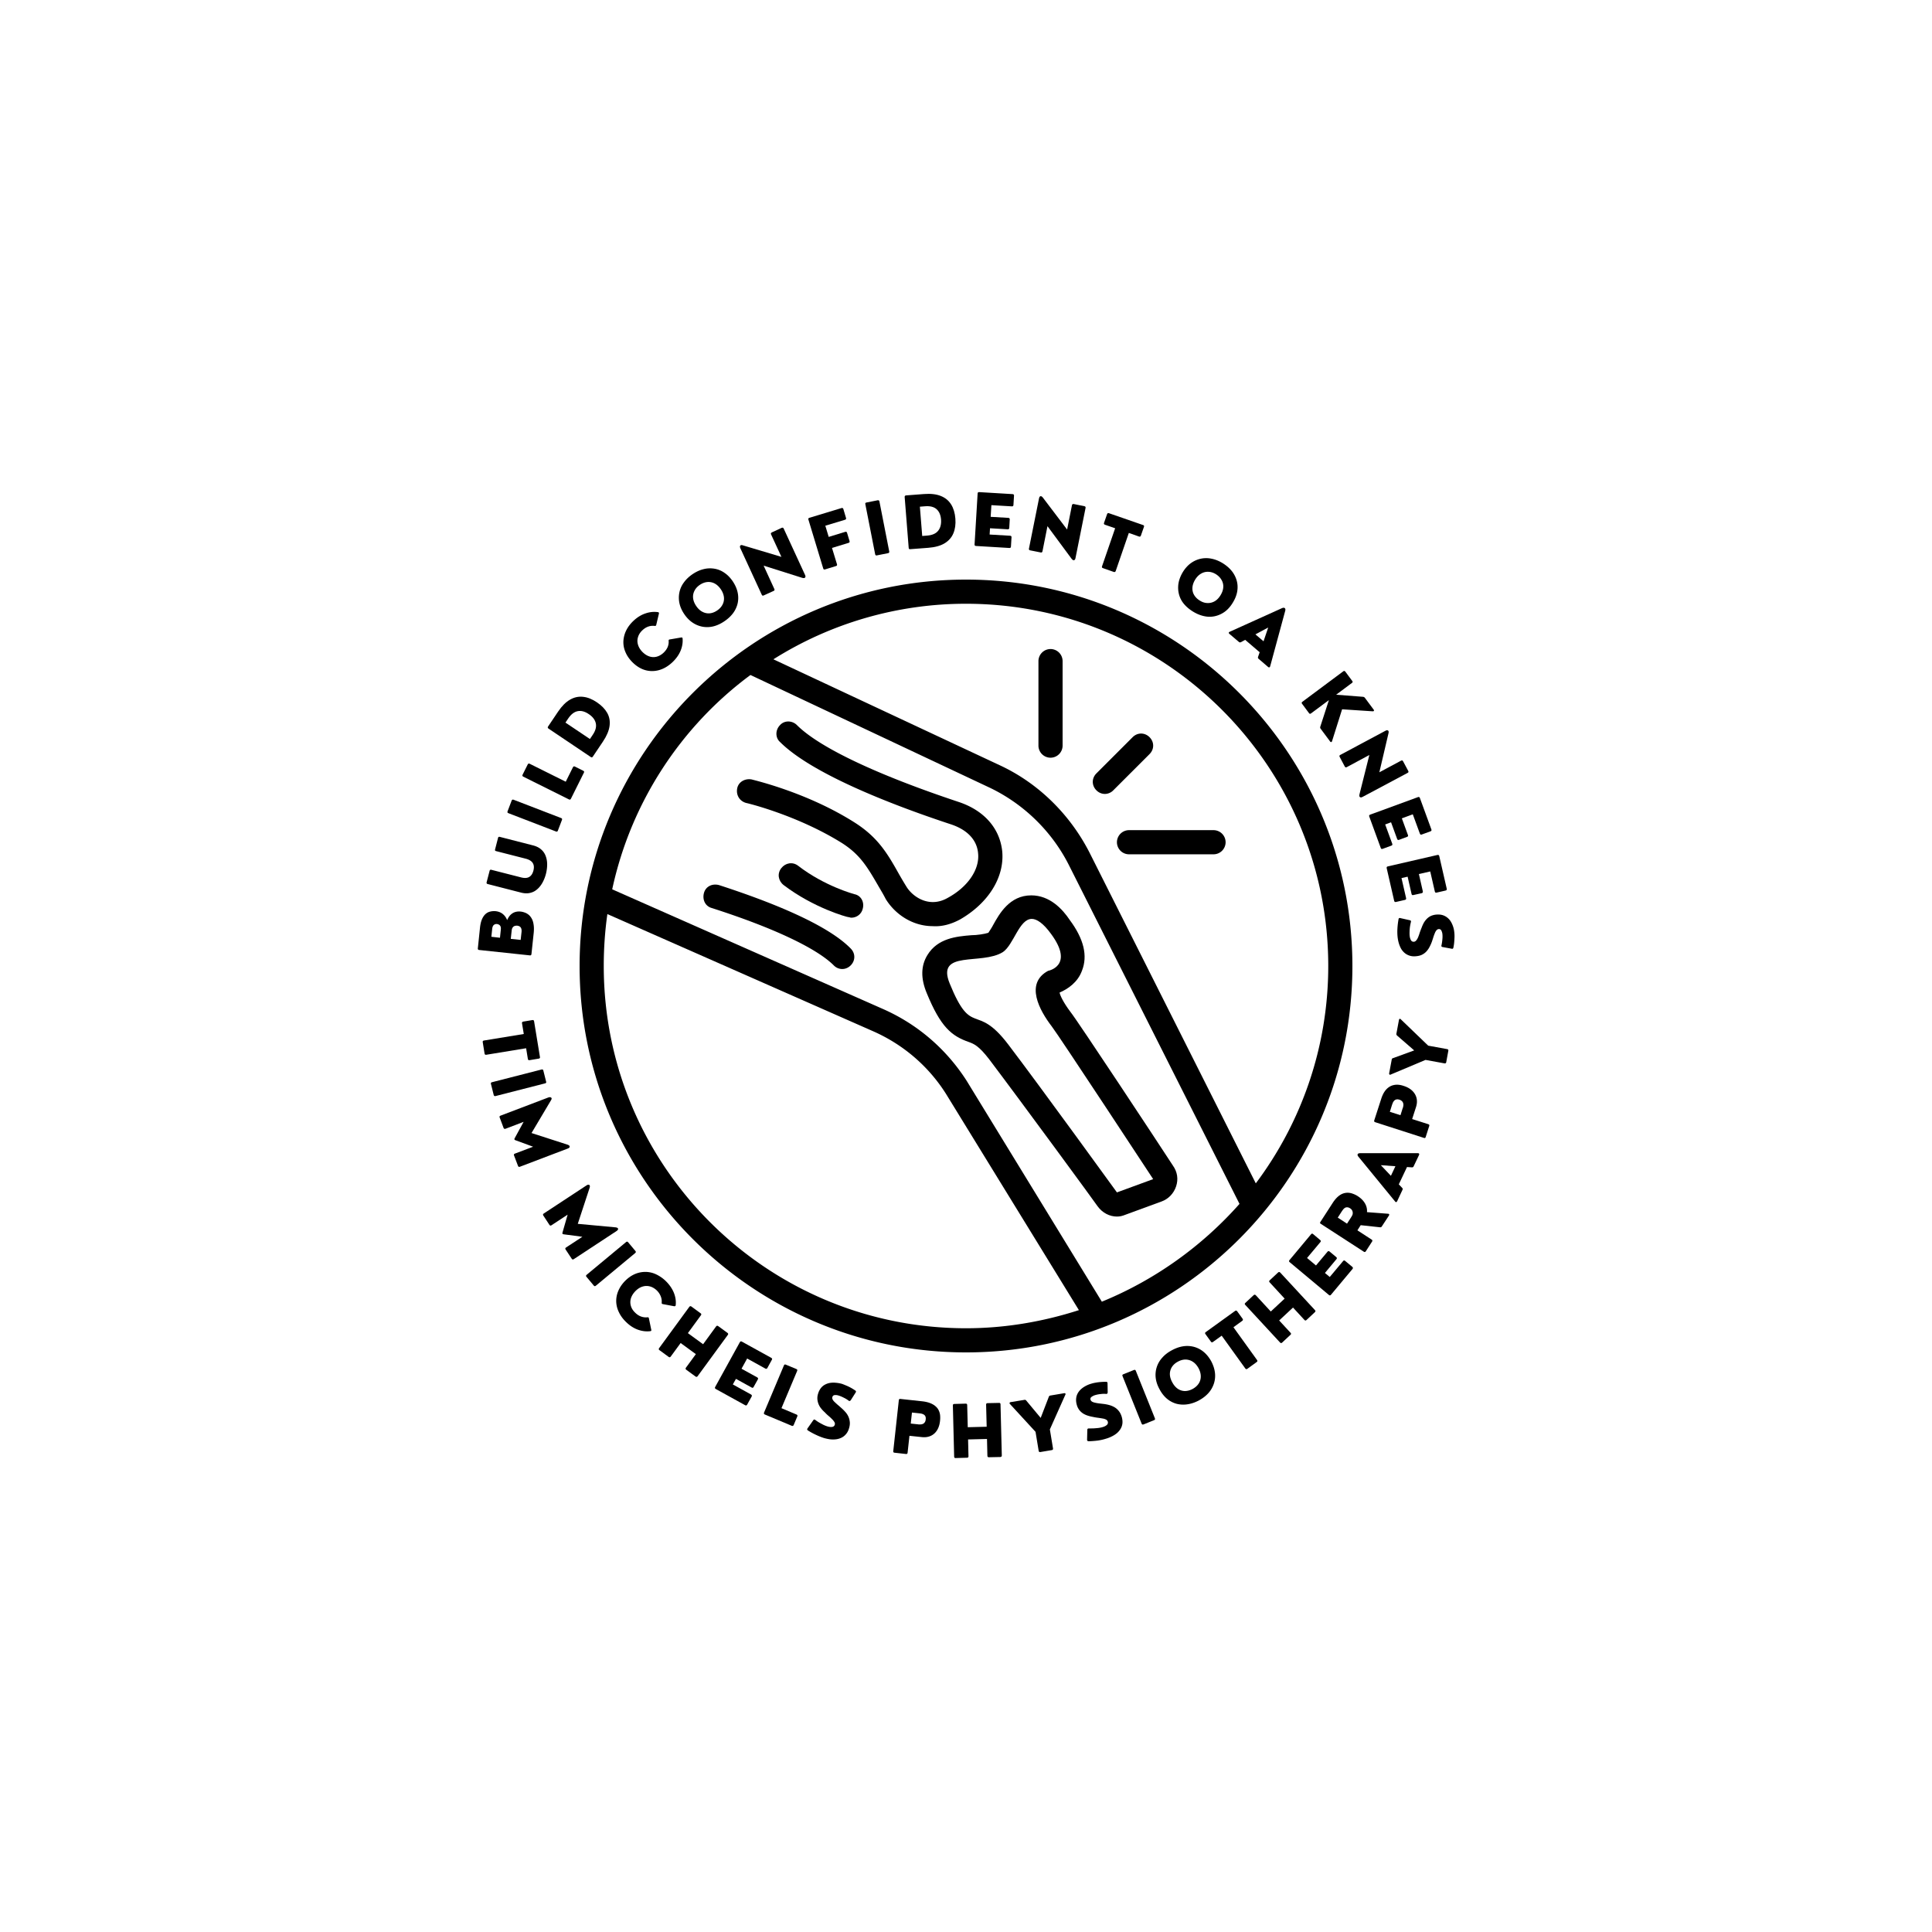 <?xml version="1.0" encoding="UTF-8"?>
<svg data-bbox="-37.5 -37.5 450 450" height="500" viewBox="0 0 375 375" width="500" xmlns="http://www.w3.org/2000/svg" data-type="color">
    <g>
        <defs>
            <clipPath id="c152c02f-6b19-4b23-9026-eb2dd11567b0">
                <path d="M112.5 112.5h150v150h-150Zm0 0"/>
            </clipPath>
        </defs>
        <path fill="#ffffff" d="M412.5-37.5v450h-450v-450z" data-color="1"/>
        <path fill="#ffffff" d="M412.5-37.5v450h-450v-450z" data-color="1"/>
        <path d="M200.156 173.79c-4.219 0-6.21 3.632-7.383 5.741-.234.469-.703 1.172-.937 1.524-.703.234-2.227.468-3.281.468-2.93.235-6.563.586-8.555 3.868-1.29 2.109-1.29 4.57-.117 7.382 2.695 6.563 4.804 8.32 8.203 9.493.937.351 1.875.703 3.867 3.28 6.211 8.204 20.977 28.36 21.094 28.595.937 1.289 2.344 1.992 3.75 1.992.586 0 1.055-.117 1.64-.352l7.032-2.578c1.289-.469 2.344-1.523 2.812-2.93.469-1.406.235-2.812-.586-3.984-3.047-4.687-18.515-28.125-19.922-29.883-1.406-1.875-1.992-3.164-2.109-3.75 1.64-.703 3.516-1.992 4.336-4.219 1.172-2.93.352-6.21-2.344-9.843-1.406-2.11-3.867-4.805-7.5-4.805m3.281 14.648c-4.57 2.46-1.64 7.734.704 10.78 1.289 1.641 19.687 29.65 19.687 29.65l-7.031 2.577s-14.766-20.39-21.094-28.71-7.031-1.173-11.367-11.837c-2.695-6.562 6.21-3.515 10.312-6.093 2.11-1.407 3.165-6.446 5.625-6.446.938 0 2.227.82 3.75 2.93 4.57 6.211-.585 7.149-.585 7.149m0 0" fill="#000000" data-color="2"/>
        <path d="M186.328 178.477c5.508-3.165 8.672-8.204 8.203-13.243-.469-4.453-3.515-7.968-8.554-9.609-15.82-5.273-26.954-10.547-31.29-14.883-.937-.937-2.46-.937-3.28 0-.938.938-.938 2.461 0 3.281 6.093 6.094 21.327 12.07 33.046 15.938 3.281 1.055 5.156 3.047 5.39 5.625.352 3.164-1.991 6.562-5.859 8.672-3.632 2.11-6.914-.235-8.086-2.227a72 72 0 0 1-1.523-2.578c-2.227-3.984-4.102-7.031-8.555-9.844-9.257-5.859-19.57-8.203-19.922-8.32-1.289-.234-2.578.469-2.812 1.758s.469 2.46 1.758 2.812c.117 0 9.844 2.344 18.515 7.735 3.516 2.226 4.922 4.57 7.032 8.203.468.82 1.054 1.758 1.523 2.695 1.875 3.047 5.274 5.274 9.14 5.274 1.758.117 3.516-.352 5.274-1.29m0 0" fill="#000000" data-color="2"/>
        <path d="M139.57 171.797c-1.289-.352-2.578.234-2.93 1.523-.35 1.29.235 2.578 1.524 2.93 12.07 3.867 20.39 7.852 23.672 11.133a2.3 2.3 0 0 0 1.64.703c.587 0 1.172-.234 1.641-.703.938-.938.938-2.344 0-3.281-4.804-4.922-16.523-9.375-25.547-12.305m0 0" fill="#000000" data-color="2"/>
        <path d="M165.82 173.555s-5.742-1.524-10.898-5.508c-1.055-.82-2.461-.586-3.281.469s-.586 2.46.468 3.28c5.86 4.454 12.305 6.212 12.54 6.212s.351.117.585.117c1.055 0 1.993-.703 2.227-1.758.351-1.289-.352-2.578-1.64-2.812m0 0" fill="#000000" data-color="2"/>
        <path d="M203.906 125.977a2.35 2.35 0 0 0-2.344 2.343v16.407a2.35 2.35 0 0 0 2.344 2.343 2.35 2.35 0 0 0 2.344-2.343V128.32a2.35 2.35 0 0 0-2.344-2.343m0 0" fill="#000000" data-color="2"/>
        <path d="M235.547 161.133H219.14a2.35 2.35 0 0 0-2.344 2.344 2.35 2.35 0 0 0 2.344 2.343h16.406a2.35 2.35 0 0 0 2.344-2.343 2.35 2.35 0 0 0-2.344-2.344m0 0" fill="#000000" data-color="2"/>
        <path d="M223.125 143.086c-.937-.938-2.344-.938-3.281 0l-7.031 7.031c-.938.938-.938 2.344 0 3.281a2.3 2.3 0 0 0 1.64.704 2.3 2.3 0 0 0 1.64-.704l7.032-7.03c.938-.938.938-2.345 0-3.282m0 0" fill="#000000" data-color="2"/>
        <g clip-path="url(#c152c02f-6b19-4b23-9026-eb2dd11567b0)">
            <path d="M187.5 112.5c-41.367 0-75 33.633-75 75s33.633 75 75 75 75-33.633 75-75-33.633-75-75-75m0 145.313c-38.79 0-70.312-31.524-70.312-70.313 0-3.398.234-6.797.703-10.078l51.562 22.734c5.86 2.578 10.781 6.797 14.18 12.188l25.781 41.953c-6.914 2.226-14.297 3.516-21.914 3.516m26.367-5.157-26.25-42.89c-3.984-6.211-9.61-11.016-16.289-13.946l-52.5-23.203c3.633-16.875 13.36-31.64 26.836-41.601l46.524 21.914c6.562 3.164 11.953 8.437 15.234 14.882l33.164 65.86c-7.266 8.203-16.406 14.766-26.719 18.984m-2.344-87.07c-3.75-7.383-9.843-13.477-17.343-16.992l-44.063-20.625a70.07 70.07 0 0 1 37.383-10.781c38.79 0 70.313 31.523 70.313 70.312 0 15.82-5.274 30.469-14.063 42.188Zm0 0" fill="#000000" data-color="2"/>
        </g>
        <path d="m94.057 204.51-.36-2.234c-.03-.18.047-.281.235-.312l7.734-1.266-.344-2.078q-.046-.281.235-.328l1.781-.297q.282-.047.328.234l1.14 6.953q.048.249-.234.297l-1.78.297q-.282.045-.329-.203l-.344-2.11-7.734 1.266q-.282.046-.328-.218m0 0" fill="#000000" data-color="2"/>
        <path d="m95.834 212.557-.547-2.187q-.065-.253.203-.313l9.64-2.469q.265-.058.329.188l.547 2.187q.075.247-.188.313l-9.64 2.469q-.269.058-.344-.188m0 0" fill="#000000" data-color="2"/>
        <path d="m97.746 218.938-.765-2.047q-.096-.25.172-.343L106.48 213q.233-.076.39-.016c.114.031.18.102.204.203q.028.141-.126.375l-3.78 6.36 7.062 2.28q.233.093.312.22.077.14 0 .28c-.054.095-.156.165-.312.22l-9.328 3.547c-.18.062-.297.003-.36-.172l-.765-2.016c-.075-.18-.024-.297.156-.36l3.547-1.343-3.453-1.266q-.282-.094-.141-.36l1.75-3.202-3.516 1.344q-.27.091-.375-.157m0 0" fill="#000000" data-color="2"/>
        <path d="m106.646 237.749-1.188-1.813c-.105-.156-.078-.289.079-.39l8.343-5.485q.2-.14.375-.109.172.017.219.156.06.141-.016.406l-2.312 7.032 7.39.687q.248.03.36.14.122.125.062.267c-.03.093-.117.187-.25.28l-8.343 5.485c-.157.102-.29.078-.391-.078l-1.187-1.797c-.106-.156-.079-.289.078-.39l3.172-2.079-3.641-.484c-.211-.023-.281-.133-.219-.328l1-3.484-3.14 2.062q-.237.155-.391-.078m0 0" fill="#000000" data-color="2"/>
        <path d="m115.263 249.541-1.437-1.718q-.176-.204.047-.391l7.64-6.344q.217-.185.39.016l1.438 1.719q.17.203-.046.39l-7.641 6.344q-.222.185-.39-.016m0 0" fill="#000000" data-color="2"/>
        <path d="M121.515 256.596q-.91-.877-1.391-1.906a5.05 5.05 0 0 1-.516-2.047 4.9 4.9 0 0 1 .39-2.047q.421-1.03 1.298-1.938.889-.903 1.89-1.343a5.1 5.1 0 0 1 2.047-.438 4.85 4.85 0 0 1 2.078.453 7 7 0 0 1 1.938 1.344q1.06 1.05 1.547 2.25c.32.805.441 1.598.36 2.39q-.019.264-.329.22l-2.172-.407q-.253-.034-.219-.297a2.7 2.7 0 0 0-.187-1.219 3.3 3.3 0 0 0-.766-1.14q-.628-.593-1.344-.781a2.56 2.56 0 0 0-1.453.046q-.719.224-1.375.891-.643.674-.859 1.406a2.57 2.57 0 0 0 0 1.438q.2.714.828 1.312.53.528 1.14.75.61.216 1.22.157.279-.049.312.203l.453 2.187q.075.28-.172.297c-.781.102-1.586.008-2.406-.281q-1.235-.44-2.312-1.5m0 0" fill="#000000" data-color="2"/>
        <path d="m129.8 263.384-1.813-1.328q-.222-.157-.046-.39l5.859-8.016q.169-.216.39-.063l1.813 1.329q.217.157.047.375l-2.531 3.468 2.953 2.157 2.531-3.47q.17-.217.406-.046l1.797 1.313q.234.175.063.39l-5.86 8.016q-.174.233-.406.062l-1.797-1.312c-.156-.117-.18-.25-.062-.407l1.922-2.625-2.953-2.156-1.922 2.625q-.175.233-.391.078m0 0" fill="#000000" data-color="2"/>
        <path d="m144.631 272.748-5.719-3.156q-.234-.143-.094-.391l4.797-8.703q.142-.235.375-.094l5.72 3.156c.163.094.202.22.108.375l-.875 1.594c-.093.168-.226.203-.39.11l-3.531-1.954-1.094 1.985 3.062 1.687q.234.141.11.375l-.828 1.485c-.086.164-.203.203-.36.109l-3.062-1.687-.61 1.078 3.532 1.953q.247.14.125.39l-.875 1.579c-.094.164-.227.203-.391.109m0 0" fill="#000000" data-color="2"/>
        <path d="m153.681 276.747-5.25-2.203q-.236-.112-.125-.375l3.86-9.157c.07-.164.187-.21.343-.14l2.078.86q.246.11.141.358l-3.047 7.235 2.922 1.234q.263.106.156.36l-.703 1.672q-.112.262-.375.156m0 0" fill="#000000" data-color="2"/>
        <path d="M159.924 279.116a12 12 0 0 1-1.5-.594 14 14 0 0 1-1.61-.875q-.235-.169-.078-.39l1.11-1.579c.101-.164.234-.19.39-.078q.375.284.797.532.42.236.813.437c.269.125.523.227.765.297q.528.158.922.094a.58.58 0 0 0 .5-.438q.076-.262-.094-.531a2.7 2.7 0 0 0-.453-.547 9 9 0 0 0-.656-.61 7 7 0 0 1-.735-.702 5.4 5.4 0 0 1-.703-.735 3.25 3.25 0 0 1-.734-1.781 2.8 2.8 0 0 1 .125-1.078 3.3 3.3 0 0 1 .547-1.11q.358-.45.828-.687a3.2 3.2 0 0 1 1-.328q.529-.075 1.11-.016c.382.031.765.102 1.14.203.25.086.523.196.828.328.313.125.617.274.922.438q.452.253.875.547.199.141.047.375l-.953 1.5a.4.4 0 0 1-.203.14c-.063.024-.133 0-.204-.062a5.2 5.2 0 0 0-.953-.578 6 6 0 0 0-.968-.406q-.44-.14-.782-.094a.49.49 0 0 0-.453.375.66.66 0 0 0 .047.469q.106.222.36.468.248.237.578.532c.226.187.468.398.718.625q.387.328.75.734.375.394.61.875.247.487.312 1.078.076.58-.14 1.281-.206.703-.594 1.141-.376.451-.875.688-.502.247-1.063.312-.562.075-1.172 0a8 8 0 0 1-1.171-.25m0 0" fill="#000000" data-color="2"/>
        <path d="m175.85 282.22-2.233-.25c-.18-.023-.258-.124-.235-.312l1.078-9.875q.028-.28.297-.25l4.344.469q.874.112 1.484.36.622.25 1.016.609.405.346.61.796c.144.305.234.625.265.97.031.343.023.695-.016 1.046q-.11 1.078-.578 1.828-.47.752-1.234 1.094-.767.346-1.75.234l-2.375-.25-.36 3.282q-.033.28-.312.25m1.157-8.046-.234 2.14 1.344.141q.105.018.28.031.188 0 .391-.015.219-.031.407-.125a.94.94 0 0 0 .312-.297q.14-.2.172-.547.046-.387-.078-.61a.72.72 0 0 0-.328-.343 1.6 1.6 0 0 0-.469-.172 5 5 0 0 0-.453-.063Zm0 0" fill="#000000" data-color="2"/>
        <path d="m187.717 282.944-2.25.063q-.268 0-.266-.281l-.25-9.938q-.002-.28.266-.281l2.25-.063q.264 0 .265.281l.11 4.297 3.671-.093-.109-4.297q0-.282.281-.281l2.235-.047q.28-.014.28.265l.25 9.938c0 .187-.093.289-.28.297l-2.235.047q-.28 0-.281-.282l-.078-3.265-3.672.093.078 3.266q-.001.282-.266.281m0 0" fill="#000000" data-color="2"/>
        <path d="m204.152 281.464-2.218.375q-.281.046-.329-.235l-.609-3.687-4.969-5.406q-.107-.106-.062-.22.035-.104.187-.14l2.672-.437a.35.35 0 0 1 .375.14l2.797 3.36 1.578-4.094a.36.36 0 0 1 .313-.25l2.687-.453c.102-.008.176.015.219.078q.077.082-.016.234l-3 6.719.61 3.688q.046.28-.235.328m0 0" fill="#000000" data-color="2"/>
        <path d="M214.69 279.245q-.737.236-1.563.36a18 18 0 0 1-1.828.14c-.199-.008-.297-.11-.297-.297l.047-1.921c.008-.188.11-.274.297-.266q.468.001.953-.016.482-.03.922-.078.45-.06.813-.172c.351-.101.625-.242.812-.422a.6.6 0 0 0 .172-.64.67.67 0 0 0-.36-.406 2.2 2.2 0 0 0-.687-.204q-.41-.075-.89-.14-.487-.06-.985-.172a7 7 0 0 1-1-.25 4 4 0 0 1-.875-.406 3.1 3.1 0 0 1-.719-.657 2.9 2.9 0 0 1-.484-.968q-.2-.686-.14-1.25c.03-.375.132-.711.296-1.016q.252-.466.656-.828.392-.356.907-.625a5.2 5.2 0 0 1 1.078-.438 6.5 6.5 0 0 1 .875-.203c.32-.062.656-.101 1-.125q.516-.045 1.031-.031c.164 0 .25.09.25.266l.031 1.796a.37.37 0 0 1-.093.22q-.064.08-.203.062a5 5 0 0 0-1.11.031 5.5 5.5 0 0 0-1.031.203 2.3 2.3 0 0 0-.719.36c-.18.136-.234.32-.172.546a.68.68 0 0 0 .297.36q.217.128.563.203.34.082.78.14.434.049.938.11a7.4 7.4 0 0 1 1.032.203c.351.094.687.23 1 .406q.48.269.843.719.374.439.594 1.14.2.705.14 1.298a2.6 2.6 0 0 1-.359 1.062c-.187.313-.43.594-.718.844a5 5 0 0 1-.985.625q-.533.269-1.11.437m0 0" fill="#000000" data-color="2"/>
        <path d="m224.037 275.642-2.094.844q-.254.095-.36-.172l-3.703-9.219q-.105-.248.14-.344l2.095-.843c.156-.063.273-.008.343.156l3.703 9.219c.07.18.032.296-.125.359m0 0" fill="#000000" data-color="2"/>
        <path d="M232.698 271.826q-1.126.597-2.235.75a5.3 5.3 0 0 1-2.125-.11 4.95 4.95 0 0 1-1.844-.984q-.841-.717-1.437-1.844-.608-1.108-.734-2.187a4.94 4.94 0 0 1 1.266-3.922q.735-.843 1.858-1.438 1.138-.622 2.235-.781a5.1 5.1 0 0 1 2.11.125 4.95 4.95 0 0 1 1.859.984q.843.706 1.453 1.813.59 1.127.718 2.219a4.9 4.9 0 0 1-.203 2.093 5.2 5.2 0 0 1-1.047 1.829q-.738.832-1.875 1.453m-1.204-2.235q.762-.42 1.172-1.047.406-.622.406-1.39-.002-.78-.437-1.594-.456-.824-1.094-1.234a2.6 2.6 0 0 0-1.39-.438c-.5-.008-1.008.125-1.516.406q-.767.41-1.172 1.047a2.57 2.57 0 0 0-.39 1.39q.011.751.468 1.579.436.815 1.063 1.25c.426.281.883.43 1.375.438q.75.002 1.515-.407m0 0" fill="#000000" data-color="2"/>
        <path d="m243.927 264.365-1.828 1.328q-.222.157-.391-.078l-4.578-6.36-1.719 1.235q-.217.157-.375-.078l-1.062-1.469q-.17-.217.047-.375l5.718-4.125q.217-.153.39.063l1.063 1.468c.102.157.082.29-.062.391l-1.719 1.25 4.578 6.36c.114.156.094.289-.062.39m0 0" fill="#000000" data-color="2"/>
        <path d="m250.487 259.078-1.64 1.531q-.205.175-.39-.03l-6.75-7.298q-.201-.2 0-.375l1.64-1.531q.205-.169.406.031l2.906 3.156 2.688-2.5-2.907-3.156q-.198-.201 0-.39l1.641-1.532c.133-.125.27-.117.406.016l6.75 7.297q.186.205-.015.39l-1.64 1.532q-.206.188-.392-.016l-2.218-2.406-2.688 2.5 2.219 2.406c.125.137.117.262-.016.375m0 0" fill="#000000" data-color="2"/>
        <path d="m262.527 246.3-4.203 5.031q-.175.204-.39.016l-7.626-6.375q-.2-.171-.031-.375l4.203-5.032q.175-.216.375-.047l1.39 1.172q.224.175.048.391l-2.594 3.094 1.734 1.453 2.235-2.672c.125-.145.257-.156.406-.031l1.297 1.078q.218.189.03.406l-2.233 2.672.937.781 2.594-3.094q.169-.218.39-.03l1.391 1.155q.217.189.047.407m0 0" fill="#000000" data-color="2"/>
        <path d="m265.33 235.276 4.094.312c.101 0 .172.04.203.11q.046.093-.031.234l-1.39 2.125c-.075.125-.196.18-.36.156l-3.735-.406-.64 1 2.765 1.797c.157.105.18.234.079.39l-1.22 1.891q-.157.222-.39.063l-8.344-5.406c-.156-.094-.18-.211-.078-.36l2.375-3.672q.47-.732.969-1.187.503-.453 1-.64c.336-.126.668-.18 1-.173q.504.017.984.203c.325.118.633.266.922.454.649.417 1.117.898 1.422 1.437q.45.798.375 1.672m-4.937-.078-.735 1.14 1.797 1.172.735-1.14a5 5 0 0 0 .156-.25 2.4 2.4 0 0 0 .172-.344 1.1 1.1 0 0 0-.078-.844c-.07-.144-.204-.281-.391-.406-.219-.133-.414-.195-.594-.188a.74.74 0 0 0-.453.141q-.201.142-.344.344a8 8 0 0 0-.265.375m0 0" fill="#000000" data-color="2"/>
        <path d="M263.974 223.834h11.25q.171 0 .22.094.057.094 0 .234l-1.063 2.235q-.094.205-.328.187l-.954-.062-1.593 3.36.656.687q.169.157.062.375l-1.046 2.234q-.083.142-.188.156-.107.017-.203-.125l-7.125-8.703q-.234-.281-.14-.469c.062-.132.214-.203.452-.203m4.047 2.328 1.953 2.063.875-1.86Zm0 0" fill="#000000" data-color="2"/>
        <path d="m277.409 218.568-.688 2.141q-.08.251-.344.156l-9.453-3.047q-.263-.092-.187-.343l1.344-4.157c.18-.562.39-1.03.64-1.406s.524-.66.813-.86c.281-.206.586-.347.906-.421q.485-.124 1-.078.503.047 1 .219c.7.218 1.262.539 1.688.953.43.418.703.898.828 1.437.125.543.086 1.133-.125 1.766l-.735 2.281 3.14 1q.266.095.173.36m-7.64-2.765 2.062.656.406-1.297a1.4 1.4 0 0 0 .094-.266c.03-.113.054-.238.062-.374a1.1 1.1 0 0 0-.047-.422.9.9 0 0 0-.234-.375 1.3 1.3 0 0 0-.5-.282q-.375-.106-.61-.03a.77.77 0 0 0-.406.25 1.4 1.4 0 0 0-.265.421 9 9 0 0 0-.157.422Zm0 0" fill="#000000" data-color="2"/>
        <path d="m281.119 203.96-.407 2.22q-.063.267-.343.218l-3.672-.672-6.766 2.844c-.094.054-.164.054-.219 0-.062-.051-.085-.13-.078-.235l.5-2.672q.035-.234.25-.28l4.11-1.5-3.313-2.876a.4.4 0 0 1-.14-.375l.5-2.687q.035-.153.14-.188.113-.03.219.094l5.313 5.11 3.671.671q.282.046.235.328m0 0" fill="#000000" data-color="2"/>
        <path d="m103.592 181.078-.437 4.11c-.024.187-.125.273-.313.25l-9.844-1.047q-.28-.03-.25-.313l.422-4.047c.074-.656.203-1.195.39-1.625q.283-.638.688-1 .41-.357.907-.469.503-.124 1.046-.078.844.094 1.407.563t.828 1.172q.299-.687.703-1.063.41-.375.89-.515a2.7 2.7 0 0 1 1.047-.078c.274.03.543.101.813.203.262.093.512.242.75.437q.343.298.594.766c.164.312.281.695.343 1.14.07.438.079.97.016 1.594m-8.219.75 1.672.188.156-1.5q.05-.406-.03-.641a.7.7 0 0 0-.266-.36 1 1 0 0 0-.422-.156.77.77 0 0 0-.625.172q-.264.206-.328.797Zm3.766.406 1.922.203.172-1.562q.033-.404-.063-.656a.73.73 0 0 0-.297-.39 1.3 1.3 0 0 0-.484-.157 1.4 1.4 0 0 0-.5.062.77.77 0 0 0-.39.313q-.153.221-.188.625Zm0 0" fill="#000000" data-color="2"/>
        <path d="M105.969 169.605q-.189.738-.5 1.375-.3.643-.734 1.156a3.9 3.9 0 0 1-.954.828q-.545.315-1.218.407-.668.08-1.454-.125l-6.453-1.657q-.262-.06-.203-.343l.578-2.219q.065-.263.328-.203l5.75 1.469q1.019.269 1.61-.079.58-.339.812-1.218.237-.904-.125-1.485-.356-.574-1.375-.843l-5.75-1.47q-.263-.058-.187-.327l.578-2.25q.064-.246.328-.188l6.453 1.656q.985.252 1.594.797c.406.356.695.782.875 1.282q.282.751.281 1.625c0 .586-.078 1.187-.234 1.812m0 0" fill="#000000" data-color="2"/>
        <path d="m109.076 159.145-.797 2.093q-.095.251-.36.156l-9.25-3.562q-.248-.093-.156-.344l.797-2.094q.112-.264.36-.171l9.25 3.562q.262.095.156.36m0 0" fill="#000000" data-color="2"/>
        <path d="m113.341 149.964-2.53 5.078q-.13.253-.376.125l-8.875-4.422q-.247-.123-.125-.375l1-2q.129-.247.375-.125l7 3.485 1.406-2.828q.123-.234.375-.11l1.625.813q.247.127.125.359m0 0" fill="#000000" data-color="2"/>
        <path d="m117.02 143.958-1.954 2.906q-.157.236-.39.078l-8.219-5.53q-.233-.155-.078-.392l1.953-2.906q1.094-1.622 2.313-2.312c.812-.469 1.664-.649 2.546-.547q1.312.14 2.688 1.078 1.34.91 1.984 2.047.64 1.142.453 2.531-.188 1.394-1.297 3.047m-7.266-3.703 4.75 3.187.547-.812q.827-1.22.593-2.25-.236-1.031-1.375-1.781-1.124-.762-2.125-.563-1.012.188-1.843 1.406Zm0 0" fill="#000000" data-color="2"/>
        <path d="M130.503 128.55c-.625.586-1.277 1.015-1.953 1.297a5.1 5.1 0 0 1-2.062.406 4.8 4.8 0 0 1-2.032-.484q-.982-.468-1.859-1.391-.856-.919-1.25-1.937a4.75 4.75 0 0 1-.344-2.047 5.4 5.4 0 0 1 .547-2.032q.485-.996 1.422-1.875 1.08-1.012 2.313-1.422 1.23-.42 2.39-.25c.188.012.258.11.219.297l-.516 2.172q-.046.251-.328.203a2.74 2.74 0 0 0-1.203.125q-.608.204-1.156.72-.621.58-.844 1.296-.232.705-.031 1.437.19.739.812 1.407.645.675 1.36.922.716.253 1.437.078.733-.187 1.36-.766.544-.515.796-1.094c.164-.394.235-.797.203-1.203q-.035-.28.235-.297l2.172-.375q.309-.03.297.188.106 1.19-.391 2.39c-.336.805-.867 1.547-1.594 2.235m0 0" fill="#000000" data-color="2"/>
        <path d="M140.593 120.594q-1.064.72-2.14.985a5.1 5.1 0 0 1-2.11.062 5.1 5.1 0 0 1-1.922-.797q-.92-.622-1.625-1.671c-.469-.696-.773-1.399-.922-2.11a5.1 5.1 0 0 1 0-2.094 4.8 4.8 0 0 1 .86-1.906q.644-.903 1.703-1.625 1.064-.715 2.14-.969a5.1 5.1 0 0 1 2.125-.078 4.7 4.7 0 0 1 1.922.797c.602.406 1.14.961 1.61 1.656q.702 1.049.937 2.125.233 1.065.016 2.094a5.1 5.1 0 0 1-.875 1.922q-.658.893-1.719 1.61m-1.406-2.093q.716-.481 1.062-1.157a2.5 2.5 0 0 0 .266-1.421c-.055-.508-.25-1.02-.594-1.532q-.518-.762-1.187-1.125a2.55 2.55 0 0 0-1.422-.297q-.752.066-1.469.547-.72.487-1.047 1.156a2.5 2.5 0 0 0-.266 1.422c.055.5.25 1.008.594 1.516q.515.768 1.188 1.125.668.361 1.406.313.749-.06 1.469-.547m0 0" fill="#000000" data-color="2"/>
        <path d="m150.19 114.683-1.954.89q-.252.128-.375-.124l-4.156-9.032c-.102-.226-.11-.398-.016-.515q.141-.188.516-.047l7.469 2.234-2.016-4.375q-.112-.246.156-.375l1.922-.89q.263-.106.375.14l4.156 9.016q.153.328 0 .5-.157.176-.578.047l-7.469-2.36 2.079 4.531q.123.254-.11.36m0 0" fill="#000000" data-color="2"/>
        <path d="m162.272 109.869-2.141.656q-.269.082-.344-.187l-2.875-9.485q-.093-.263.172-.344l6.234-1.89q.282-.093.375.172l.516 1.734c.063.18 0 .297-.187.36l-3.828 1.156.656 2.172 3.219-.985q.262-.076.343.188l.485 1.609q.076.269-.188.344l-3.219.984.97 3.172q.075.269-.188.344m0 0" fill="#000000" data-color="2"/>
        <path d="m172.381 107.368-2.203.437c-.18.031-.281-.047-.312-.234l-1.907-9.72q-.06-.263.204-.312l2.203-.437q.264-.046.328.219l1.906 9.718q.046.282-.219.329m0 0" fill="#000000" data-color="2"/>
        <path d="m180.158 106.33-3.484.266c-.188.023-.29-.063-.297-.25l-.782-9.875q-.016-.28.266-.313l3.484-.266q1.968-.152 3.266.376 1.296.515 2 1.64c.469.742.742 1.664.828 2.766q.124 1.627-.39 2.843-.503 1.207-1.704 1.938-1.19.721-3.187.875m-1.61-7.984.454 5.687.984-.078q1.465-.123 2.11-.937.655-.811.562-2.172-.111-1.359-.89-2.032-.77-.669-2.235-.546Zm0 0" fill="#000000" data-color="2"/>
        <path d="m195.929 106.363-6.5-.39q-.283-.018-.266-.298l.594-9.89c.007-.188.109-.274.297-.266l6.5.39q.279.017.265.297l-.11 1.813q-.016.282-.296.266l-3.984-.235-.141 2.266 3.437.203q.28.017.266.297l-.094 1.656q-.016.282-.297.266l-3.437-.203-.078 1.218 3.984.235q.28.017.266.297l-.11 1.812q-.016.28-.296.266m0 0" fill="#000000" data-color="2"/>
        <path d="m202.033 107.238-2.11-.422q-.268-.064-.202-.344l1.953-9.734q.075-.375.281-.422.2-.06.453.25l4.719 6.218.938-4.718q.06-.282.343-.235l2.078.422c.188.043.258.156.22.344l-1.954 9.734q-.063.359-.297.406-.221.046-.484-.312l-4.656-6.297-.97 4.875q-.065.282-.312.234m0 0" fill="#000000" data-color="2"/>
        <path d="m216.2 111.02-2.126-.75c-.18-.055-.234-.168-.172-.344l2.547-7.39-1.984-.688c-.18-.062-.234-.18-.172-.36l.594-1.702q.092-.265.36-.172l6.624 2.297q.264.08.172.343l-.594 1.704q-.094.27-.36.187l-1.983-.703-2.547 7.39q-.095.264-.36.188m0 0" fill="#000000" data-color="2"/>
        <path d="M231.56 118.706q-1.094-.675-1.797-1.532a4.8 4.8 0 0 1-.938-1.875 5.2 5.2 0 0 1-.078-2.093q.187-1.078.844-2.172.667-1.077 1.547-1.719a5.1 5.1 0 0 1 1.89-.86 5 5 0 0 1 2.11-.015q1.09.207 2.187.875 1.09.675 1.782 1.547a5.2 5.2 0 0 1 .953 1.89q.265 1.001.078 2.079-.19 1.077-.86 2.156-.657 1.09-1.53 1.734a5.2 5.2 0 0 1-1.907.875 4.8 4.8 0 0 1-2.11 0c-.718-.148-1.445-.445-2.171-.89m1.312-2.141q.734.469 1.485.484.75.031 1.406-.343.655-.375 1.14-1.172.482-.78.532-1.547a2.44 2.44 0 0 0-.328-1.406q-.363-.657-1.094-1.125c-.492-.301-.984-.457-1.484-.47q-.75-.028-1.407.36c-.437.25-.82.637-1.14 1.156q-.486.8-.532 1.563c-.03.5.07.965.313 1.39.25.438.617.805 1.11 1.11m0 0" fill="#000000" data-color="2"/>
        <path d="m249.47 118.522-2.937 10.828c-.031.102-.086.164-.156.188q-.095.03-.219-.063l-1.875-1.609q-.175-.141-.094-.375l.313-.89-2.813-2.407-.828.453q-.221.106-.39-.047l-1.86-1.578q-.128-.112-.11-.219.014-.106.173-.171l10.203-4.61q.34-.124.5.016.17.143.093.484m-3.312 3.281-2.484 1.329 1.578 1.343Zm0 0" fill="#000000" data-color="2"/>
        <path d="m254.079 138.423-1.344-1.812q-.175-.222.047-.39l7.953-5.923q.217-.153.39.063l1.345 1.812q.17.224-.047.375l-3.078 2.297 5.234.406q.105.017.188.063.075.034.14.11l1.719 2.312q.105.141.047.234-.064.106-.235.094l-5.937-.39-1.953 6.187c-.031.101-.086.16-.156.172q-.096.03-.204-.094l-1.859-2.5a.42.42 0 0 1-.062-.39l1.671-5.157-3.468 2.578q-.223.17-.391-.047m0 0" fill="#000000" data-color="2"/>
        <path d="m261.025 148.794-1-1.891q-.128-.252.125-.375l8.766-4.688c.218-.113.382-.129.5-.047q.188.129.093.516l-1.78 7.594 4.233-2.266q.248-.128.375.125l1 1.875q.139.247-.109.375l-8.766 4.672q-.314.17-.5.031c-.125-.093-.152-.289-.078-.578l1.907-7.594-4.391 2.36q-.252.124-.375-.11m0 0" fill="#000000" data-color="2"/>
        <path d="m268.004 164.592-2.235-6.11c-.062-.18-.008-.297.172-.359l9.297-3.406q.265-.093.36.172l2.234 6.109q.093.265-.172.36l-1.703.624c-.18.063-.297.004-.36-.172l-1.375-3.75-2.125.782 1.188 3.25q.093.248-.172.343l-1.563.579c-.18.062-.297.007-.359-.157l-1.187-3.25-1.141.422 1.375 3.75q.093.265-.172.36l-1.703.625c-.18.062-.297.004-.36-.172m0 0" fill="#000000" data-color="2"/>
        <path d="m270.609 174.853-1.453-6.344q-.064-.282.219-.343l9.64-2.22c.188-.038.301.032.344.22l1.453 6.343q.061.28-.219.344l-1.765.406q-.27.061-.328-.218l-.891-3.891-2.203.5.765 3.36c.04.187-.03.304-.218.359l-1.625.359q-.284.076-.344-.203l-.766-3.36-1.187.266.89 3.89q.06.281-.203.345l-1.765.406c-.188.039-.305-.031-.344-.219m0 0" fill="#000000" data-color="2"/>
        <path d="M271.27 181.85a10 10 0 0 1-.03-1.625 15 15 0 0 1 .218-1.812q.045-.283.313-.219l1.875.422q.279.06.218.312-.11.452-.187.938-.065.48-.078.937-.019.452.015.828.061.53.25.86c.133.226.336.328.61.297q.248-.035.437-.282.2-.236.36-.625a10 10 0 0 0 .296-.843q.154-.456.36-.953.17-.47.406-.922c.164-.293.36-.555.578-.782q.327-.344.781-.578a3.3 3.3 0 0 1 1.079-.28q.668-.06 1.203.093.527.154.937.484.422.329.703.797c.188.313.336.649.454 1.016q.17.544.218 1.125.045.387.031.875-.015.5-.062 1.015a8 8 0 0 1-.156 1.016q-.065.28-.328.203l-1.766-.328q-.143-.017-.203-.11a.25.25 0 0 1-.016-.203q.123-.55.172-1.125.061-.562.016-1.03a1.9 1.9 0 0 0-.219-.75.51.51 0 0 0-.531-.266.64.64 0 0 0-.375.203 1.8 1.8 0 0 0-.313.5q-.14.325-.281.734-.128.42-.297.922a7 7 0 0 1-.406.953 4.3 4.3 0 0 1-.578.906q-.345.423-.86.703-.503.28-1.234.344-.72.078-1.281-.11a2.8 2.8 0 0 1-.969-.53 3.2 3.2 0 0 1-.703-.86q-.269-.503-.438-1.094a7 7 0 0 1-.218-1.156m0 0" fill="#000000" data-color="2"/>
    </g>
</svg>
